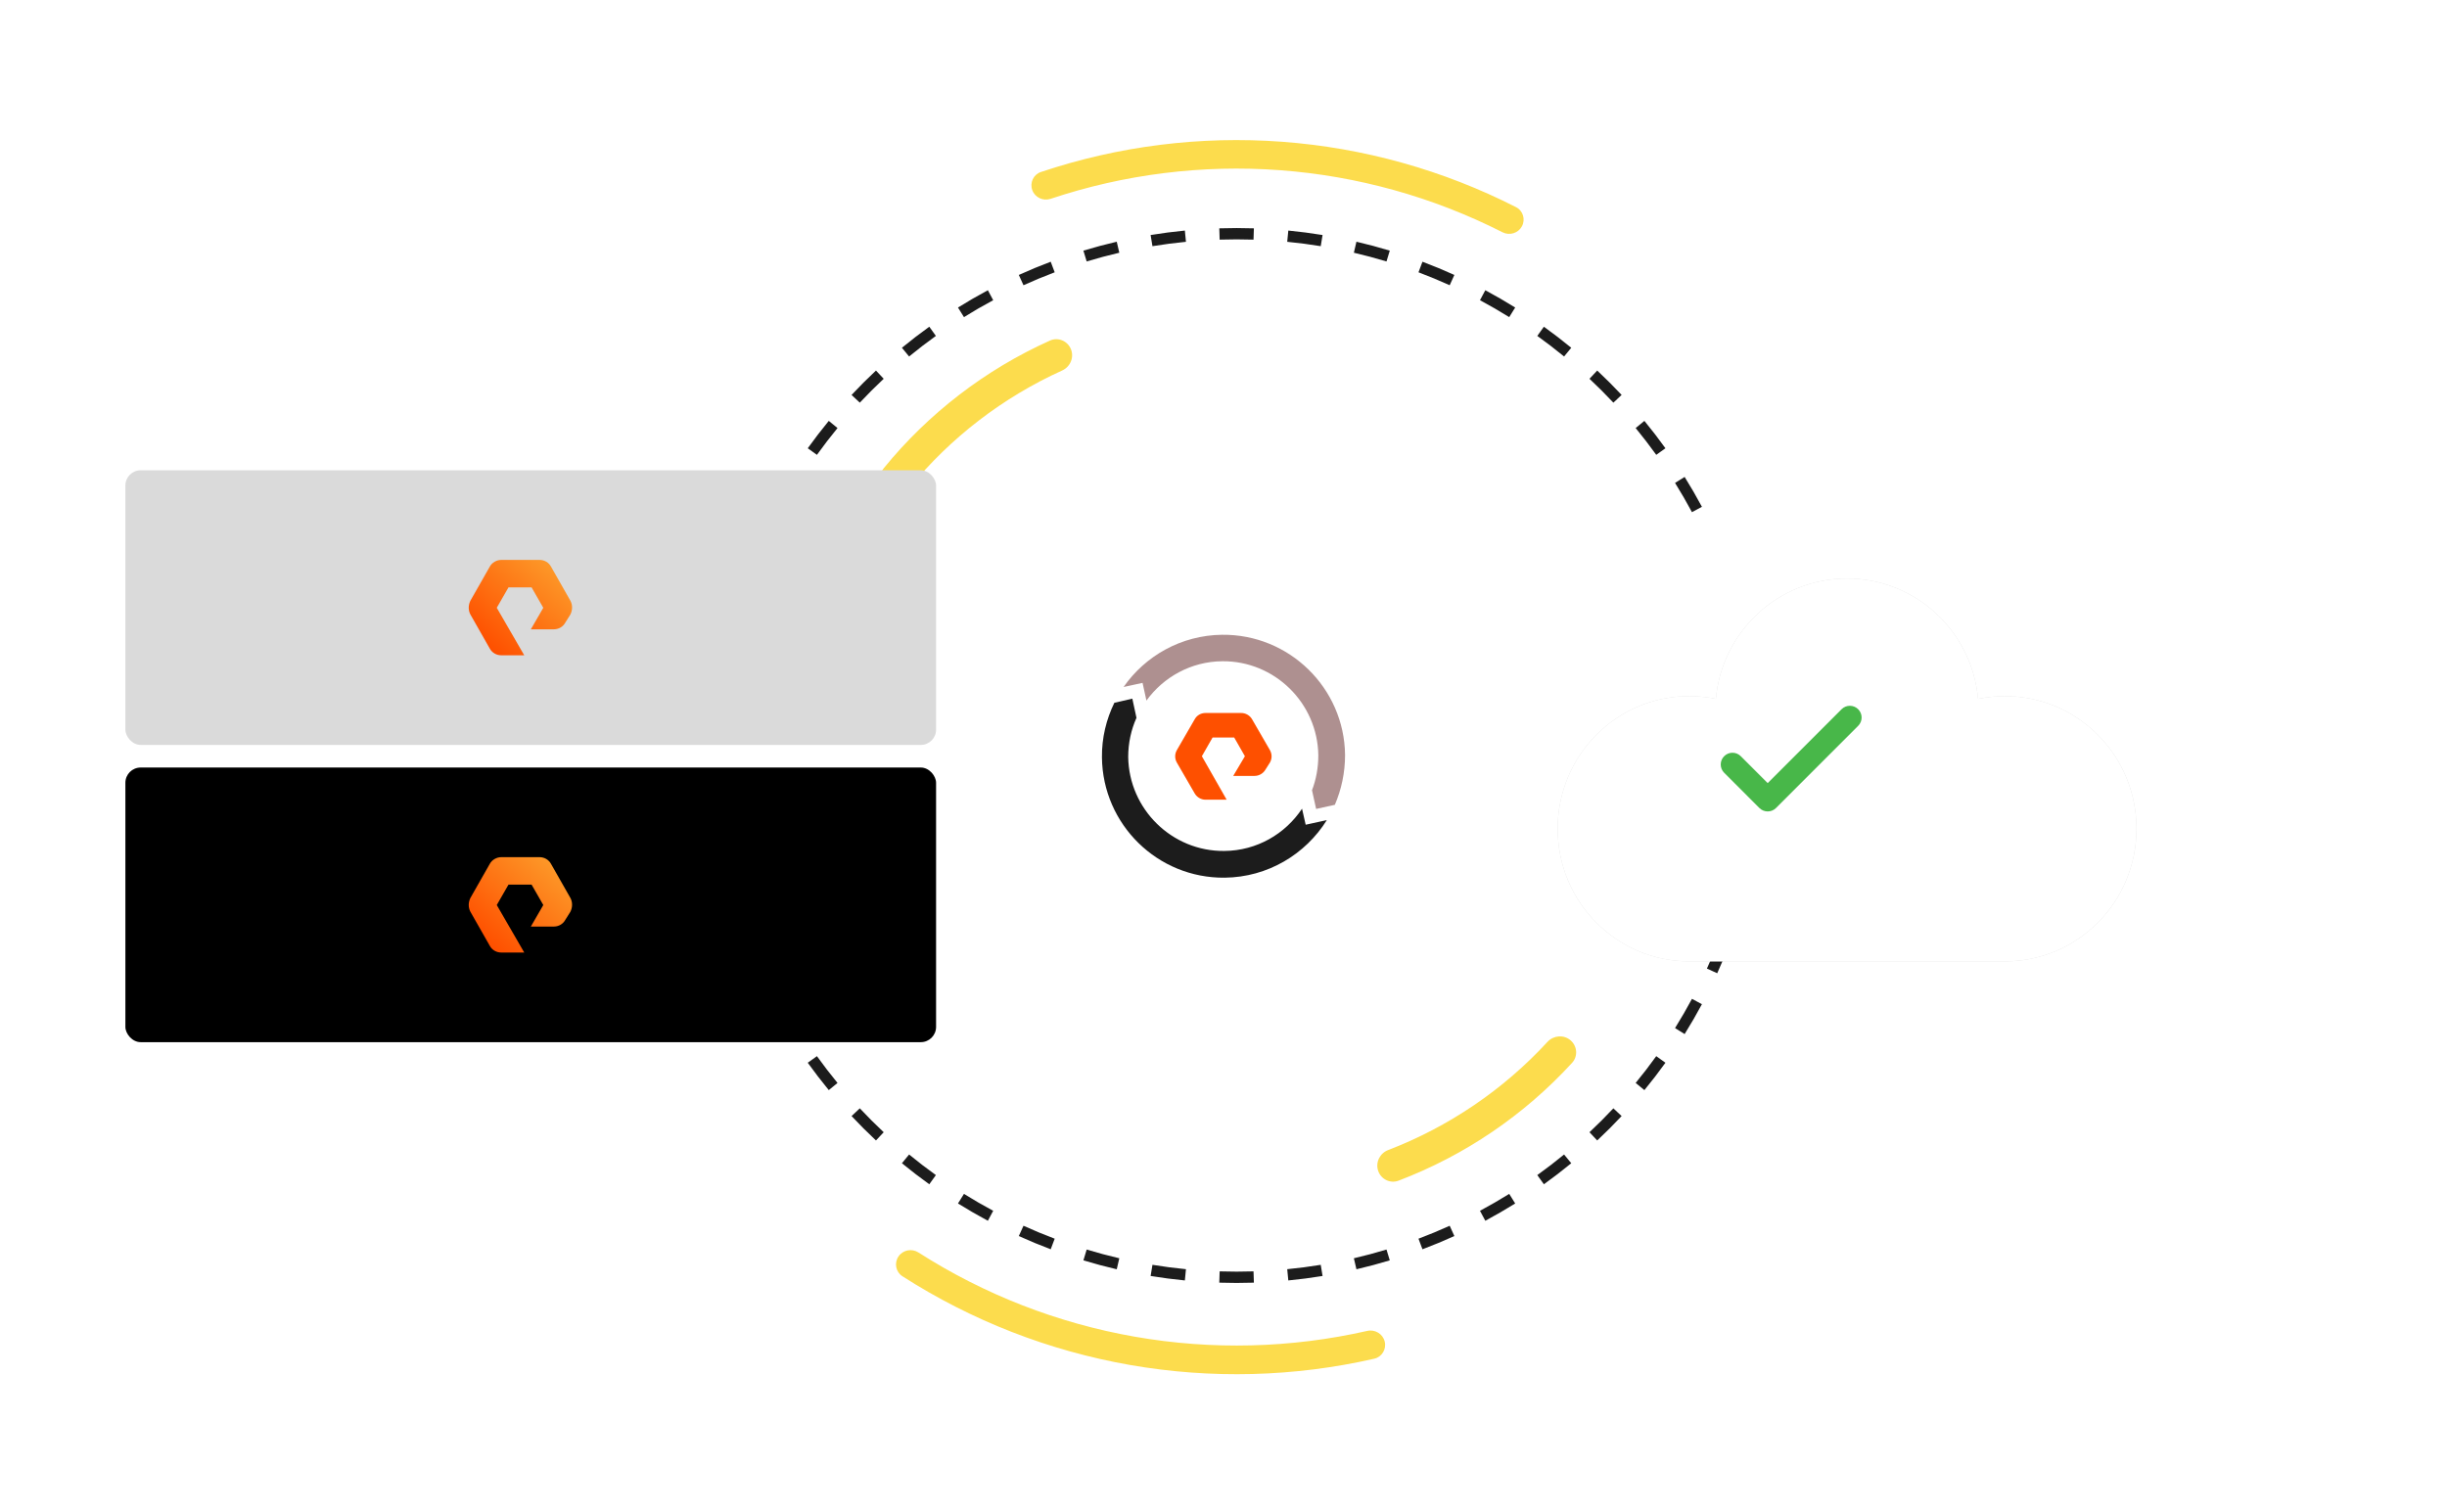 <svg width="605" height="374" viewBox="0 0 605 374" fill="none" xmlns="http://www.w3.org/2000/svg">
<path d="M342.352 331.719C342.831 333.617 341.682 335.549 339.774 335.984C319.961 340.506 299.434 341.037 279.392 337.534C259.35 334.031 240.22 326.568 223.116 315.594C221.469 314.537 221.043 312.33 222.138 310.707C223.233 309.084 225.434 308.66 227.083 309.716C243.359 320.133 261.554 327.219 280.613 330.55C299.672 333.882 319.191 333.387 338.036 329.109C339.945 328.676 341.872 329.821 342.352 331.719Z" fill="#FCDC4D"/>
<path fill-rule="evenodd" clip-rule="evenodd" d="M184.004 233.747C184.907 236.086 185.874 238.392 186.905 240.664L188.178 240.087L189.45 239.509C188.59 237.613 187.774 235.691 187.005 233.747H184.004ZM424.468 233.747C423.698 235.691 422.883 237.613 422.022 239.509L423.295 240.087L424.567 240.664C425.598 238.392 426.566 236.086 427.468 233.747H424.468ZM419.555 247.656L420.787 248.315C419.441 250.829 418.015 253.293 416.512 255.704L415.326 254.965L414.14 254.226C415.61 251.866 417.006 249.455 418.323 246.996L419.555 247.656ZM410.628 261.982L411.763 262.797C410.102 265.111 408.368 267.368 406.562 269.565L405.483 268.678L404.403 267.791C406.17 265.641 407.867 263.432 409.493 261.168L410.628 261.982ZM399.912 275.025L400.932 275.981C398.986 278.057 396.973 280.071 394.896 282.016L393.94 280.997L392.985 279.977C395.018 278.073 396.988 276.102 398.892 274.07L399.912 275.025ZM387.593 286.568L388.48 287.647C386.283 289.452 384.026 291.187 381.713 292.848L380.898 291.713L380.083 290.577C382.347 288.952 384.556 287.254 386.706 285.488L387.593 286.568ZM373.88 296.411L374.619 297.597C372.208 299.099 369.744 300.525 367.231 301.872L366.571 300.64L365.911 299.408C368.37 298.091 370.781 296.695 373.141 295.225L373.88 296.411ZM359.002 304.379L359.579 305.652C356.995 306.825 354.365 307.916 351.694 308.922L351.201 307.614L350.709 306.307C353.322 305.322 355.895 304.255 358.424 303.107L359.002 304.379ZM343.205 310.328L343.61 311.665C340.899 312.487 338.15 313.222 335.367 313.869L335.051 312.508L334.734 311.146C337.457 310.514 340.147 309.794 342.8 308.99L343.205 310.328ZM326.766 314.147L326.992 315.526C324.199 315.984 321.375 316.353 318.525 316.63L318.39 315.239L318.255 313.848C321.044 313.577 323.807 313.216 326.54 312.768L326.766 314.147ZM309.968 315.784L310.013 317.18C308.593 317.226 307.167 317.249 305.736 317.249C304.305 317.249 302.879 317.226 301.459 317.18L301.504 315.784L301.549 314.387C302.939 314.432 304.335 314.454 305.736 314.454C307.137 314.454 308.533 314.432 309.923 314.387L309.968 315.784ZM293.082 315.239L292.947 316.63C290.097 316.353 287.274 315.984 284.481 315.526L284.707 314.147L284.933 312.768C287.666 313.216 290.429 313.577 293.218 313.848L293.082 315.239ZM276.422 312.508L276.106 313.869C273.323 313.222 270.574 312.487 267.862 311.665L268.267 310.328L268.672 308.99C271.325 309.794 274.015 310.514 276.738 311.146L276.422 312.508ZM260.271 307.614L259.779 308.922C257.108 307.916 254.478 306.825 251.893 305.652L252.471 304.379L253.048 303.107C255.577 304.255 258.15 305.322 260.764 306.307L260.271 307.614ZM244.902 300.64L244.242 301.872C241.729 300.525 239.265 299.099 236.853 297.597L237.592 296.411L238.331 295.225C240.691 296.695 243.102 298.091 245.561 299.408L244.902 300.64ZM230.575 291.713L229.76 292.848C227.446 291.187 225.189 289.452 222.992 287.647L223.879 286.568L224.766 285.488C226.917 287.254 229.125 288.952 231.39 290.577L230.575 291.713ZM217.532 280.997L216.577 282.016C214.5 280.071 212.487 278.057 210.541 275.981L211.561 275.025L212.58 274.07C214.485 276.102 216.455 278.073 218.487 279.977L217.532 280.997ZM205.99 268.678L204.91 269.565C203.105 267.368 201.37 265.111 199.709 262.797L200.845 261.982L201.98 261.168C203.605 263.432 205.303 265.641 207.069 267.791L205.99 268.678ZM196.147 254.965L194.961 255.704C193.458 253.293 192.032 250.829 190.686 248.315L191.917 247.656L193.149 246.996C194.467 249.455 195.862 251.866 197.333 254.226L196.147 254.965ZM191.917 125.986L190.686 125.327C192.032 122.813 193.458 120.349 194.961 117.938L196.147 118.677L197.333 119.416C195.862 121.776 194.467 124.187 193.149 126.646L191.917 125.986ZM200.845 111.66L199.709 110.845C201.37 108.531 203.105 106.274 204.91 104.077L205.99 104.964L207.069 105.851C205.303 108.001 203.605 110.21 201.98 112.474L200.845 111.66ZM211.561 98.617L210.541 97.661C212.487 95.585 214.5 93.571 216.577 91.626L217.532 92.645L218.487 93.665C216.455 95.569 214.485 97.54 212.58 99.572L211.561 98.617ZM223.879 87.075L222.992 85.995C225.189 84.19 227.446 82.455 229.76 80.794L230.575 81.929L231.39 83.064C229.125 84.69 226.917 86.388 224.766 88.154L223.879 87.075ZM237.592 77.231L236.853 76.045C239.265 74.543 241.729 73.117 244.242 71.77L244.902 73.002L245.561 74.234C243.102 75.551 240.691 76.947 238.331 78.417L237.592 77.231ZM252.471 69.263L251.893 67.99C254.478 66.817 257.108 65.726 259.779 64.72L260.271 66.028L260.764 67.335C258.15 68.32 255.577 69.387 253.048 70.535L252.471 69.263ZM268.267 63.314L267.862 61.977C270.574 61.155 273.323 60.42 276.106 59.773L276.422 61.134L276.738 62.495C274.015 63.128 271.325 63.848 268.672 64.652L268.267 63.314ZM284.707 59.495L284.481 58.116C287.274 57.658 290.097 57.289 292.947 57.012L293.082 58.403L293.218 59.794C290.429 60.065 287.666 60.426 284.933 60.874L284.707 59.495ZM301.504 57.858L301.459 56.462C302.879 56.416 304.305 56.393 305.736 56.393C307.167 56.393 308.593 56.416 310.013 56.462L309.968 57.858L309.923 59.255C308.533 59.21 307.137 59.188 305.736 59.188C304.335 59.188 302.939 59.21 301.549 59.255L301.504 57.858ZM318.39 58.403L318.525 57.012C321.375 57.289 324.199 57.658 326.992 58.116L326.766 59.495L326.54 60.874C323.807 60.426 321.044 60.065 318.255 59.794L318.39 58.403ZM335.051 61.134L335.367 59.773C338.15 60.42 340.899 61.155 343.61 61.977L343.205 63.314L342.8 64.652C340.147 63.848 337.457 63.128 334.734 62.495L335.051 61.134ZM351.201 66.028L351.694 64.72C354.365 65.726 356.995 66.817 359.579 67.99L359.002 69.263L358.424 70.535C355.895 69.387 353.322 68.32 350.709 67.335L351.201 66.028ZM366.571 73.002L367.231 71.77C369.744 73.117 372.208 74.543 374.619 76.045L373.88 77.231L373.141 78.417C370.782 76.947 368.37 75.551 365.911 74.234L366.571 73.002ZM380.898 81.929L381.713 80.794C384.026 82.455 386.283 84.19 388.48 85.995L387.593 87.075L386.706 88.154C384.556 86.388 382.347 84.69 380.083 83.064L380.898 81.929ZM393.94 92.645L394.896 91.626C396.973 93.572 398.986 95.585 400.932 97.661L399.912 98.617L398.892 99.572C396.988 97.54 395.018 95.57 392.985 93.665L393.94 92.645ZM405.483 104.964L406.562 104.077C408.368 106.274 410.102 108.531 411.763 110.845L410.628 111.66L409.493 112.474C407.867 110.21 406.17 108.001 404.403 105.851L405.483 104.964ZM415.326 118.677L416.512 117.938C418.015 120.349 419.441 122.813 420.787 125.327L419.555 125.986L418.323 126.646C417.006 124.187 415.61 121.776 414.14 119.416L415.326 118.677Z" fill="#1C1C1C"/>
<path d="M219.194 121.363C217.435 120.032 217.082 117.523 218.475 115.812C229.534 102.222 243.615 91.401 259.595 84.215C261.607 83.311 263.941 84.298 264.774 86.341C265.607 88.383 264.622 90.707 262.613 91.617C247.96 98.254 235.036 108.185 224.849 120.634C223.453 122.341 220.954 122.694 219.194 121.363Z" fill="#FCDC4D"/>
<path d="M255.222 47.009C254.56 45.177 255.507 43.152 257.353 42.533C276.518 36.107 296.784 33.559 316.966 35.052C337.148 36.546 356.818 42.049 374.828 51.226C376.563 52.11 377.202 54.252 376.278 55.967C375.354 57.681 373.217 58.317 371.481 57.435C354.345 48.727 335.638 43.505 316.446 42.085C297.253 40.665 277.981 43.077 259.75 49.167C257.903 49.784 255.883 48.84 255.222 47.009Z" fill="#FCDC4D"/>
<path d="M388.293 257.237C389.972 258.669 390.177 261.195 388.687 262.821C376.85 275.74 362.159 285.717 345.785 291.954C343.724 292.739 341.452 291.617 340.74 289.529C340.029 287.441 341.148 285.179 343.207 284.388C358.223 278.621 371.707 269.465 382.605 257.634C384.1 256.012 386.615 255.806 388.293 257.237Z" fill="#FCDC4D"/>
<rect x="31" y="116.292" width="200.438" height="67.913" rx="3.773" fill="#DADADA"/>
<path fill-rule="evenodd" clip-rule="evenodd" d="M129.616 162.039H123.909C122.731 162.039 121.644 161.397 121.1 160.388L116.299 151.946C115.756 150.937 115.756 149.652 116.299 148.551L121.1 140.11C121.644 139.1 122.822 138.458 123.909 138.458H133.421C134.598 138.458 135.685 139.1 136.229 140.11L141.03 148.551C141.574 149.56 141.574 150.845 141.03 151.946L139.762 153.965C139.218 154.974 138.131 155.616 136.953 155.616H131.246L134.326 150.295L131.428 145.248H125.72L122.822 150.295L129.616 162.039Z" fill="url(#paint0_linear_1301_3699)"/>
<rect x="31" y="189.795" width="200.438" height="67.913" rx="3.773" fill="black"/>
<path fill-rule="evenodd" clip-rule="evenodd" d="M129.616 235.542H123.909C122.731 235.542 121.644 234.9 121.1 233.89L116.299 225.449C115.756 224.439 115.756 223.155 116.299 222.054L121.1 213.612C121.644 212.603 122.822 211.961 123.909 211.961H133.421C134.598 211.961 135.685 212.603 136.229 213.612L141.03 222.054C141.574 223.063 141.574 224.348 141.03 225.449L139.762 227.467C139.218 228.477 138.131 229.119 136.953 229.119H131.246L134.326 223.797L131.428 218.751H125.72L122.822 223.797L129.616 235.542Z" fill="url(#paint1_linear_1301_3699)"/>
<g filter="url(#filter0_d_1301_3699)">
<path d="M481.679 158.144C479.395 158.144 477.226 158.39 475.058 158.809C473.554 142.141 459.647 129.05 442.674 129.05C425.702 129.05 411.743 142.141 410.24 158.809C408.136 158.382 405.91 158.144 403.619 158.144C385.685 158.144 371.119 172.81 371.119 190.937C371.119 209.064 385.685 223.73 403.676 223.73H481.672C499.664 223.73 514.229 209.064 514.229 190.937C514.229 172.81 499.664 158.144 481.672 158.144H481.679Z" fill="#DADADA"/>
<path d="M481.679 158.144C479.395 158.144 477.226 158.39 475.058 158.809C473.554 142.141 459.647 129.05 442.674 129.05C425.702 129.05 411.743 142.141 410.24 158.809C408.136 158.382 405.91 158.144 403.619 158.144C385.685 158.144 371.119 172.81 371.119 190.937C371.119 209.064 385.685 223.73 403.676 223.73H481.672C499.664 223.73 514.229 209.064 514.229 190.937C514.229 172.81 499.664 158.144 481.672 158.144H481.679Z" fill="white"/>
</g>
<path d="M459.418 179.484L439.1 199.805C438.534 200.371 437.791 200.654 437.048 200.654C436.305 200.654 435.562 200.371 434.996 199.805L426.288 191.096C425.15 189.962 425.15 188.127 426.288 186.993C427.423 185.855 429.257 185.855 430.392 186.993L437.048 193.646L455.314 175.38C456.449 174.246 458.283 174.246 459.418 175.38C460.555 176.515 460.555 178.349 459.418 179.484Z" fill="#48B749"/>
<path d="M283.448 173.245C287.656 167.418 294.508 163.573 302.201 163.513C315.124 163.393 325.763 173.845 325.943 186.76C325.943 189.823 325.402 192.767 324.381 195.41L325.402 200.035L330.031 199.014C331.654 195.23 332.555 191.085 332.555 186.7C332.375 170.121 318.731 156.786 302.141 156.966C292.044 157.086 283.148 162.192 277.798 169.881L282.487 168.86L283.448 173.245Z" fill="#AE9090"/>
<path d="M322.817 203.939L321.915 199.975C317.768 206.222 310.735 210.366 302.681 210.427C289.758 210.547 279.119 200.095 278.939 187.18C278.939 183.756 279.66 180.452 280.983 177.509L279.961 172.763L275.513 173.785C273.529 177.869 272.387 182.435 272.448 187.3C272.628 203.879 286.212 217.214 302.801 217.034C313.44 216.914 322.756 211.267 328.046 202.798L322.817 203.939Z" fill="#1C1C1C"/>
<path d="M303.283 197.753H298.054C296.972 197.753 295.95 197.152 295.409 196.251L290.961 188.562C290.42 187.601 290.42 186.46 290.961 185.499L295.409 177.81C295.95 176.849 296.972 176.308 298.054 176.308H306.889C307.971 176.308 308.993 176.909 309.534 177.81L313.982 185.499C314.523 186.46 314.523 187.601 313.982 188.562L312.84 190.364C312.299 191.265 311.277 191.866 310.195 191.866H304.906L307.791 187.001L305.146 182.375H299.797L297.152 187.001L303.283 197.753Z" fill="#FE5000"/>
<defs>
<filter id="filter0_d_1301_3699" x="365.33" y="123.261" width="182.687" height="134.257" filterUnits="userSpaceOnUse" color-interpolation-filters="sRGB">
<feFlood flood-opacity="0" result="BackgroundImageFix"/>
<feColorMatrix in="SourceAlpha" type="matrix" values="0 0 0 0 0 0 0 0 0 0 0 0 0 0 0 0 0 0 127 0" result="hardAlpha"/>
<feOffset dx="14" dy="14"/>
<feGaussianBlur stdDeviation="9.894"/>
<feColorMatrix type="matrix" values="0 0 0 0 0 0 0 0 0 0 0 0 0 0 0 0 0 0 0.05 0"/>
<feBlend mode="normal" in2="BackgroundImageFix" result="effect1_dropShadow_1301_3699"/>
<feBlend mode="normal" in="SourceGraphic" in2="effect1_dropShadow_1301_3699" result="shape"/>
</filter>
<linearGradient id="paint0_linear_1301_3699" x1="119.633" y1="158.586" x2="136.254" y2="140.58" gradientUnits="userSpaceOnUse">
<stop stop-color="#FE5000"/>
<stop offset="1" stop-color="#FD9627"/>
</linearGradient>
<linearGradient id="paint1_linear_1301_3699" x1="119.633" y1="232.088" x2="136.254" y2="214.082" gradientUnits="userSpaceOnUse">
<stop stop-color="#FE5000"/>
<stop offset="1" stop-color="#FD9627"/>
</linearGradient>
</defs>
</svg>
